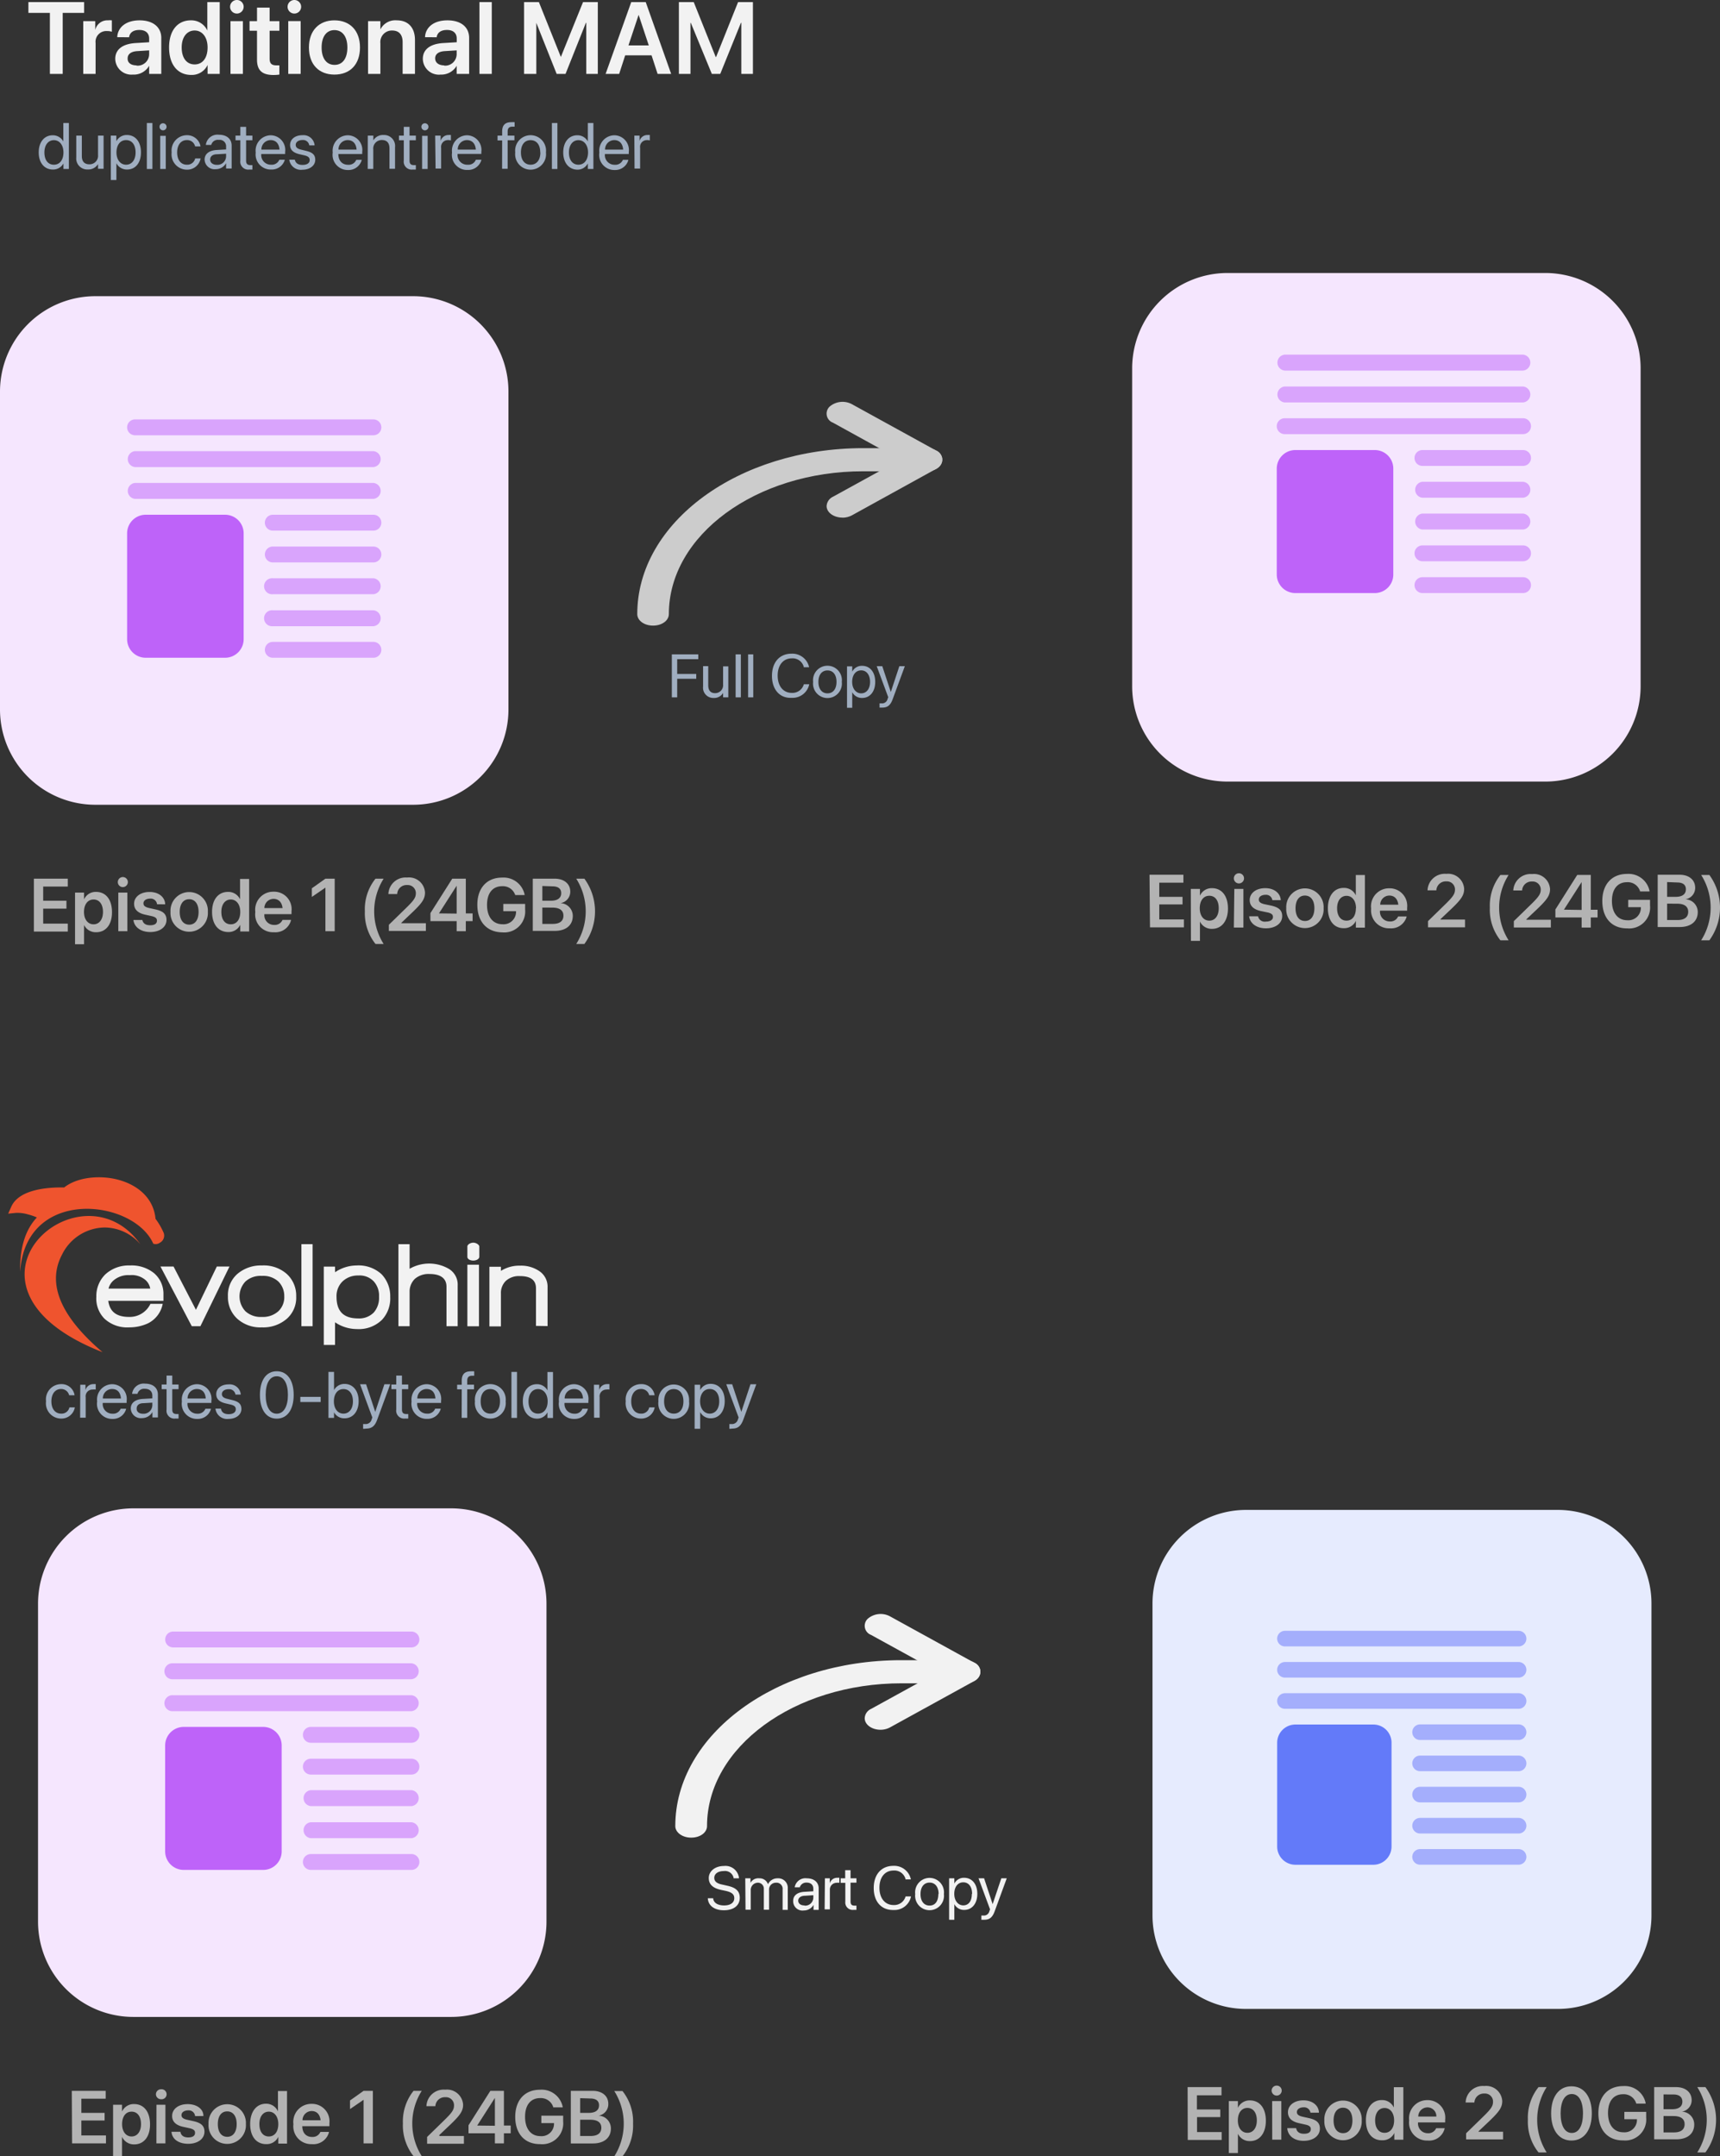 <svg xmlns="http://www.w3.org/2000/svg" viewBox="0 0 253.71 317.97"><rect x="0" y="0" width="253.71" height="317.97" fill="#333333" stroke="none"/><defs><style>.cls-1{fill:#f5e6fe;}.cls-2{fill:#d9a4fc;}.cls-3{fill:#be63f9;}.cls-4{fill:#e6ebfe;}.cls-5{fill:#a4aefc;}.cls-6{fill:#637af9;}.cls-7{fill:#b3b3b3;}.cls-8{fill:#a0aec0;}.cls-9{fill:#ef542e;}.cls-10{fill:#f2f2f2;}.cls-11{fill:#ccc;}</style></defs><g id="Layer_2" data-name="Layer 2"><g id="Layer_1-2" data-name="Layer 1"><path class="cls-1" d="M60.94,118.68H14.06A14.06,14.06,0,0,1,0,104.62V57.75A14.07,14.07,0,0,1,14.06,43.68H60.94A14.07,14.07,0,0,1,75,57.75v46.87A14.06,14.06,0,0,1,60.94,118.68Z"/><path class="cls-2" d="M55.08,75.91H40.24a1.17,1.17,0,1,0,0,2.34H55.08a1.17,1.17,0,0,0,0-2.34Z"/><path class="cls-2" d="M55.08,80.6H40.24a1.17,1.17,0,1,0,0,2.34H55.08a1.17,1.17,0,0,0,0-2.34Z"/><path class="cls-2" d="M55.08,85.28H40.24a1.18,1.18,0,1,0,0,2.35H55.08a1.18,1.18,0,0,0,0-2.35Z"/><path class="cls-2" d="M55.08,90H40.24a1.18,1.18,0,1,0,0,2.35H55.08a1.18,1.18,0,0,0,0-2.35Z"/><path class="cls-2" d="M55.08,94.66H40.24a1.17,1.17,0,1,0,0,2.34H55.08a1.17,1.17,0,0,0,0-2.34Z"/><path class="cls-2" d="M55.08,61.85H19.92a1.17,1.17,0,0,0,0,2.34H55.08a1.17,1.17,0,1,0,0-2.34Z"/><path class="cls-2" d="M55.08,66.53H19.92a1.18,1.18,0,0,0,0,2.35H55.08a1.18,1.18,0,0,0,0-2.35Z"/><path class="cls-2" d="M55.08,71.22H19.92a1.18,1.18,0,0,0,0,2.35H55.08a1.18,1.18,0,0,0,0-2.35Z"/><path class="cls-3" d="M21.49,97H33.2a2.74,2.74,0,0,0,2.74-2.73V78.64a2.74,2.74,0,0,0-2.74-2.73H21.49a2.74,2.74,0,0,0-2.74,2.73V94.27A2.74,2.74,0,0,0,21.49,97Z"/><path class="cls-4" d="M229.78,296.26h-46A13.79,13.79,0,0,1,170,282.47v-46a13.8,13.8,0,0,1,13.8-13.8h46a13.8,13.8,0,0,1,13.8,13.8v46A13.79,13.79,0,0,1,229.78,296.26Z"/><path class="cls-5" d="M224,254.3H209.47a1.15,1.15,0,1,0,0,2.3H224a1.15,1.15,0,1,0,0-2.3Z"/><path class="cls-5" d="M224,258.9H209.47a1.15,1.15,0,0,0,0,2.3H224a1.15,1.15,0,0,0,0-2.3Z"/><path class="cls-5" d="M224,263.5H209.47a1.15,1.15,0,1,0,0,2.3H224a1.15,1.15,0,1,0,0-2.3Z"/><path class="cls-5" d="M224,268.09H209.47a1.15,1.15,0,0,0,0,2.3H224a1.15,1.15,0,0,0,0-2.3Z"/><path class="cls-5" d="M224,272.69H209.47a1.15,1.15,0,1,0,0,2.3H224a1.15,1.15,0,1,0,0-2.3Z"/><path class="cls-5" d="M224,240.5H189.54a1.15,1.15,0,0,0,0,2.3H224a1.15,1.15,0,0,0,0-2.3Z"/><path class="cls-5" d="M224,245.1H189.54a1.15,1.15,0,1,0,0,2.3H224a1.15,1.15,0,1,0,0-2.3Z"/><path class="cls-5" d="M224,249.7H189.54a1.15,1.15,0,0,0,0,2.3H224a1.15,1.15,0,0,0,0-2.3Z"/><path class="cls-6" d="M191.08,275h11.49a2.69,2.69,0,0,0,2.69-2.68V257a2.68,2.68,0,0,0-2.69-2.68H191.08a2.69,2.69,0,0,0-2.69,2.68v15.33A2.69,2.69,0,0,0,191.08,275Z"/><path class="cls-7" d="M5,129.58h5v1.16H6.37v2.09H9.8V134H6.37v2.21H10v1.17H5Z"/><path class="cls-7" d="M11.07,131.63H12.4v1h0a1.87,1.87,0,0,1,1.77-1.1c1.44,0,2.35,1.12,2.35,3h0c0,1.82-.91,2.95-2.34,2.95a1.91,1.91,0,0,1-1.78-1.07h0v2.84H11.07Zm4.12,2.86h0c0-1.14-.54-1.84-1.39-1.84s-1.41.72-1.41,1.84h0c0,1.11.58,1.82,1.41,1.82S15.19,135.61,15.19,134.49Z"/><path class="cls-7" d="M17.38,130.09a.74.74,0,1,1,.74.73A.73.73,0,0,1,17.38,130.09Zm.07,1.54h1.34v5.7H17.45Z"/><path class="cls-7" d="M19.68,135.67v0H21v0c.1.49.47.78,1.15.78s1-.26,1-.68h0c0-.34-.19-.53-.79-.67l-.94-.21c-1.09-.24-1.64-.77-1.64-1.61h0c0-1,.91-1.74,2.28-1.74s2.25.77,2.3,1.76v.06H23.16v-.05a.94.94,0,0,0-1-.79c-.59,0-1,.28-1,.7h0c0,.33.22.54.81.68l.95.21c1.18.26,1.64.72,1.64,1.55h0c0,1.07-1,1.79-2.39,1.79S19.8,136.73,19.68,135.67Z"/><path class="cls-7" d="M25.15,134.48h0a2.76,2.76,0,1,1,5.51,0h0a2.76,2.76,0,1,1-5.51,0Zm4.14,0h0c0-1.19-.54-1.87-1.39-1.87s-1.39.69-1.39,1.87h0c0,1.2.54,1.88,1.4,1.88S29.29,135.67,29.29,134.48Z"/><path class="cls-7" d="M31.28,134.48h0c0-1.83.92-2.95,2.35-2.95a1.9,1.9,0,0,1,1.78,1.09h0v-3h1.34v7.75H35.44v-1h0a1.89,1.89,0,0,1-1.78,1.08C32.2,137.44,31.28,136.31,31.28,134.48Zm4.16,0h0c0-1.11-.58-1.83-1.4-1.83s-1.39.7-1.39,1.83h0c0,1.13.53,1.83,1.39,1.83S35.44,135.6,35.44,134.48Z"/><path class="cls-7" d="M37.66,134.5h0a2.66,2.66,0,0,1,2.68-3A2.58,2.58,0,0,1,43,134.38v.43H39a1.42,1.42,0,0,0,1.44,1.59,1.23,1.23,0,0,0,1.23-.74v0h1.25v.06a2.37,2.37,0,0,1-2.51,1.76A2.63,2.63,0,0,1,37.66,134.5Zm1.35-.58h2.67c-.1-.91-.62-1.36-1.33-1.36A1.35,1.35,0,0,0,39,133.92Z"/><path class="cls-7" d="M48,130.9h0l-2,1.37V131l2-1.42h1.37v7.75H48Z"/><path class="cls-7" d="M53.82,134.39a7.18,7.18,0,0,1,1.57-4.81h1.2a9,9,0,0,0,0,9.63h-1.2A7.25,7.25,0,0,1,53.82,134.39Z"/><path class="cls-7" d="M57.36,136.38l2.74-2.67c1-1,1.24-1.38,1.24-2h0a1.19,1.19,0,0,0-1.27-1.19,1.38,1.38,0,0,0-1.48,1.33v0h-1.3v0a2.54,2.54,0,0,1,2.76-2.44,2.36,2.36,0,0,1,2.64,2.22h0c0,.91-.42,1.53-1.79,2.84l-1.7,1.62v.06h3.62v1.14H57.36Z"/><path class="cls-7" d="M67.36,135.84H63.49v-1.18l3.22-5.08h2v5.12h1v1.14h-1v1.49H67.36Zm0-1.11v-4.11h0l-2.61,4.08v0Z"/><path class="cls-7" d="M70.41,133.42h0c0-2.46,1.41-4,3.64-4a3.17,3.17,0,0,1,3.33,2.49l0,.09H76V132a1.91,1.91,0,0,0-1.92-1.31c-1.4,0-2.24,1-2.24,2.76h0c0,1.78.88,2.85,2.28,2.85a1.84,1.84,0,0,0,2-1.81v-.11H74.24v-1.08h3.22v.83a3.1,3.1,0,0,1-3.38,3.37C71.82,137.46,70.41,135.93,70.41,133.42Z"/><path class="cls-7" d="M78.59,129.58H81.8c1.41,0,2.32.75,2.32,1.93h0a1.71,1.71,0,0,1-1.46,1.68v0a1.88,1.88,0,0,1,1.83,1.88h0c0,1.37-1,2.21-2.66,2.21H78.59ZM80,130.66v2.17h1.27c1,0,1.51-.41,1.51-1.12h0c0-.67-.47-1-1.3-1Zm0,3.18v2.41h1.55c1,0,1.56-.42,1.56-1.21h0c0-.78-.56-1.19-1.62-1.19Z"/><path class="cls-7" d="M85,139.21a9,9,0,0,0,0-9.63h1.2a8.17,8.17,0,0,1,0,9.63Z"/><path class="cls-8" d="M5.71,22.48h0c0-1.54.84-2.53,2.06-2.53a1.75,1.75,0,0,1,1.57.91h0V18.14h.82v6.78H9.36V24.1h0A1.72,1.72,0,0,1,7.79,25C6.54,25,5.71,24,5.71,22.48Zm3.65,0h0c0-1.09-.59-1.81-1.41-1.81s-1.4.7-1.4,1.81h0c0,1.12.53,1.81,1.4,1.81S9.36,23.57,9.36,22.48Z"/><path class="cls-8" d="M11.25,23.21V20h.82v3c0,.8.37,1.23,1.12,1.23a1.25,1.25,0,0,0,1.27-1.38V20h.82v4.89h-.82v-.69h0a1.67,1.67,0,0,1-1.51.79A1.62,1.62,0,0,1,11.25,23.21Z"/><path class="cls-8" d="M16.34,20h.82v.83h0a1.72,1.72,0,0,1,1.56-.92c1.25,0,2.07,1,2.07,2.54h0C20.8,24,20,25,18.74,25a1.74,1.74,0,0,1-1.57-.92h0v2.47h-.82ZM20,22.48h0c0-1.12-.54-1.82-1.4-1.82s-1.42.72-1.42,1.82h0c0,1.09.59,1.81,1.42,1.81S20,23.6,20,22.48Z"/><path class="cls-8" d="M21.66,18.14h.82v6.78h-.82Z"/><path class="cls-8" d="M23.53,18.7a.51.51,0,0,1,.51-.52.52.52,0,1,1-.51.52Zm.1,1.33h.82v4.89h-.82Z"/><path class="cls-8" d="M25.32,22.47h0a2.26,2.26,0,0,1,2.26-2.53,2,2,0,0,1,2,1.65v0h-.8v0a1.19,1.19,0,0,0-1.23-.93c-.85,0-1.42.71-1.42,1.82h0c0,1.14.58,1.81,1.43,1.81a1.19,1.19,0,0,0,1.23-.92v0h.8v0a2,2,0,0,1-2,1.65A2.26,2.26,0,0,1,25.32,22.47Z"/><path class="cls-8" d="M30.18,23.54h0c0-.83.65-1.35,1.77-1.42l1.4-.08v-.41a.94.94,0,0,0-1.07-1,1,1,0,0,0-1.12.74v0h-.79v-.05a1.72,1.72,0,0,1,1.92-1.45c1.16,0,1.88.63,1.88,1.6v3.38h-.82v-.79h0a1.73,1.73,0,0,1-1.52.89A1.47,1.47,0,0,1,30.18,23.54Zm1.81.77a1.28,1.28,0,0,0,1.36-1.24v-.4L32,22.75c-.65,0-1,.33-1,.78h0C31,24,31.4,24.31,32,24.31Z"/><path class="cls-8" d="M35.45,23.68v-3h-.71V20h.71V18.71h.85V20h.93v.68H36.3v3c0,.52.23.67.66.67l.27,0V25a2.65,2.65,0,0,1-.44,0A1.17,1.17,0,0,1,35.45,23.68Z"/><path class="cls-8" d="M37.72,22.5h0a2.26,2.26,0,0,1,2.2-2.55,2.17,2.17,0,0,1,2.14,2.46v.3H38.54A1.42,1.42,0,0,0,40,24.29a1.2,1.2,0,0,0,1.2-.73v0H42v.05A2,2,0,0,1,40,25,2.22,2.22,0,0,1,37.72,22.5Zm.84-.44h2.67c-.08-.95-.6-1.4-1.32-1.4A1.37,1.37,0,0,0,38.56,22.06Z"/><path class="cls-8" d="M42.67,23.55v0h.82v0c.1.49.46.77,1.13.77s1.06-.27,1.06-.71h0c0-.35-.19-.55-.74-.69l-.78-.18c-.92-.22-1.37-.65-1.37-1.36h0c0-.84.74-1.44,1.8-1.44a1.64,1.64,0,0,1,1.81,1.44v.06h-.78v0a.92.92,0,0,0-1-.79c-.59,0-1,.29-1,.72h0c0,.33.22.56.76.69l.78.19c1,.24,1.34.63,1.34,1.32h0c0,.86-.81,1.46-1.9,1.46A1.72,1.72,0,0,1,42.67,23.55Z"/><path class="cls-8" d="M49.08,22.5h0a2.27,2.27,0,0,1,2.2-2.55,2.17,2.17,0,0,1,2.15,2.46v.3H49.91c0,1,.57,1.59,1.44,1.59a1.19,1.19,0,0,0,1.2-.73l0,0h.8v.05a2,2,0,0,1-2,1.45A2.23,2.23,0,0,1,49.08,22.5Zm.85-.44H52.6c-.08-.95-.61-1.4-1.32-1.4A1.36,1.36,0,0,0,49.93,22.06Z"/><path class="cls-8" d="M54.25,20h.82v.7h0a1.65,1.65,0,0,1,1.51-.79,1.62,1.62,0,0,1,1.69,1.81v3.17h-.82v-3c0-.8-.37-1.24-1.12-1.24a1.25,1.25,0,0,0-1.27,1.39v2.87h-.82Z"/><path class="cls-8" d="M59.56,23.68v-3h-.71V20h.71V18.71h.85V20h.93v.68h-.93v3c0,.52.23.67.66.67l.27,0V25a2.65,2.65,0,0,1-.44,0A1.17,1.17,0,0,1,59.56,23.68Z"/><path class="cls-8" d="M62.16,18.7a.51.51,0,0,1,.51-.52.52.52,0,1,1-.51.52Zm.1,1.33h.82v4.89h-.82Z"/><path class="cls-8" d="M64.19,20H65v.79h0a1.19,1.19,0,0,1,1.18-.88,2.06,2.06,0,0,1,.33,0v.8a1.37,1.37,0,0,0-.44-.05,1,1,0,0,0-1,1.15v3.05h-.82Z"/><path class="cls-8" d="M66.68,22.5h0a2.26,2.26,0,0,1,2.2-2.55A2.17,2.17,0,0,1,71,22.4v.3H67.5A1.42,1.42,0,0,0,69,24.29a1.17,1.17,0,0,0,1.19-.73l0,0H71v.05a2,2,0,0,1-2,1.45A2.22,2.22,0,0,1,66.68,22.5Zm.84-.44h2.67c-.08-.95-.61-1.4-1.32-1.4A1.37,1.37,0,0,0,67.52,22.06Z"/><path class="cls-8" d="M74.07,20.71h-.68V20h.68v-.6c0-.94.44-1.38,1.34-1.38a3.43,3.43,0,0,1,.5,0v.66l-.35,0c-.45,0-.68.23-.68.72V20h1v.68h-1v4.21h-.82Z"/><path class="cls-8" d="M76,22.48h0a2.28,2.28,0,1,1,4.53,0h0a2.28,2.28,0,1,1-4.53,0Zm3.69,0h0c0-1.15-.56-1.81-1.43-1.81s-1.42.67-1.42,1.81h0c0,1.15.57,1.81,1.43,1.81S79.71,23.62,79.71,22.48Z"/><path class="cls-8" d="M81.41,18.14h.81v6.78h-.81Z"/><path class="cls-8" d="M83.08,22.48h0c0-1.54.84-2.53,2.07-2.53a1.73,1.73,0,0,1,1.56.91h0V18.14h.82v6.78h-.82V24.1h0a1.71,1.71,0,0,1-1.55.92C83.91,25,83.08,24,83.08,22.48Zm3.66,0h0c0-1.09-.6-1.81-1.42-1.81s-1.4.7-1.4,1.81h0c0,1.12.54,1.81,1.4,1.81S86.74,23.57,86.74,22.48Z"/><path class="cls-8" d="M88.41,22.5h0a2.26,2.26,0,0,1,2.2-2.55,2.17,2.17,0,0,1,2.14,2.46v.3H89.23a1.42,1.42,0,0,0,1.45,1.59,1.19,1.19,0,0,0,1.2-.73v0h.8v.05a2,2,0,0,1-2,1.45A2.22,2.22,0,0,1,88.41,22.5Zm.84-.44h2.67c-.08-.95-.6-1.4-1.32-1.4A1.37,1.37,0,0,0,89.25,22.06Z"/><path class="cls-8" d="M93.57,20h.77v.79h0a1.19,1.19,0,0,1,1.18-.88,1.94,1.94,0,0,1,.33,0v.8a1.34,1.34,0,0,0-.43-.05,1,1,0,0,0-1,1.15v3.05h-.82Z"/><path class="cls-9" d="M24.15,181.83a10.08,10.08,0,0,0-1.21-2.09c-.33-3.52-3.36-5.5-6.66-6-2.2-.33-5-.05-6.82,1.38-2.59-.06-6.71.33-7.81,2.86l-.44,1,1.1-.11a5.35,5.35,0,0,1,1.81.22,8.27,8.27,0,0,1,1.32.45h0c-1.7,1.81-2.53,4.45-2.47,8,.82-12.55,16.72-10.73,19.64-4.13a1.07,1.07,0,0,0,1-.16A1.18,1.18,0,0,0,24.15,181.83Zm-9,17.6c-3.8-3.24-9-8.74-6-14.41a7.11,7.11,0,0,1,6.28-4,7,7,0,0,1,5.28,2.48h0C11.82,170.94-9.57,189.81,15.18,199.43Z"/><path class="cls-10" d="M22.74,187.77a5.27,5.27,0,0,0-3.58-1.15,5.1,5.1,0,0,0-3.63,1.32,4.48,4.48,0,0,0-1.32,3.3,4.21,4.21,0,0,0,1.21,3.24,4.93,4.93,0,0,0,3.63,1.27,6.52,6.52,0,0,0,2.81-.61A4.06,4.06,0,0,0,24,192.28H22.19a3.38,3.38,0,0,1-3.14,1.93c-1.87,0-2.86-.77-3.08-2.37h8.14v-.93A4,4,0,0,0,22.74,187.77ZM16,190.08a2.29,2.29,0,0,1,.83-1.32,3.35,3.35,0,0,1,2.31-.71,3.13,3.13,0,0,1,2.25.66,2.17,2.17,0,0,1,.77,1.32H16Z"/><polygon class="cls-10" points="31.98 186.78 28.9 193.16 25.6 186.78 23.67 186.78 28.29 195.58 29.56 195.58 33.85 186.78 31.98 186.78"/><path class="cls-10" d="M38.63,186.62A5.35,5.35,0,0,0,35,187.88a4.16,4.16,0,0,0-1.38,3.3,4.31,4.31,0,0,0,1.38,3.3,5.09,5.09,0,0,0,3.63,1.27,5.3,5.3,0,0,0,3.68-1.27,4.14,4.14,0,0,0,1.38-3.3,4.31,4.31,0,0,0-1.38-3.3A5.13,5.13,0,0,0,38.63,186.62Zm2.42,6.76a3.38,3.38,0,0,1-2.42.83,3.32,3.32,0,0,1-2.42-.83,3.19,3.19,0,0,1,0-4.4,3.32,3.32,0,0,1,2.42-.82,3.3,3.3,0,0,1,2.42.82,3,3,0,0,1,.88,2.2A2.84,2.84,0,0,1,41.05,193.38Z"/><rect class="cls-10" x="44.46" y="183.48" width="1.65" height="12.1"/><path class="cls-10" d="M52.61,186.62a5.73,5.73,0,0,0-3.19,1v-.83H47.76v11.55h1.66V195a5.77,5.77,0,0,0,3.24,1,4.88,4.88,0,0,0,3.69-1.37,4.61,4.61,0,0,0,1.21-3.36,4.68,4.68,0,0,0-1.27-3.35A5,5,0,0,0,52.61,186.62Zm2.53,6.93a3,3,0,0,1-2.31.88c-2.15,0-3.19-1.05-3.19-3.19a3,3,0,0,1,.88-2.26,3.27,3.27,0,0,1,2.36-.88,2.85,2.85,0,0,1,2.26.88,3.14,3.14,0,0,1,.77,2.26A3.28,3.28,0,0,1,55.14,193.55Z"/><path class="cls-10" d="M66.19,187.11a5.79,5.79,0,0,0-5.77,0v-3.63H58.77v12.1h1.65v-5.06a2.61,2.61,0,0,1,.77-1.92,3.09,3.09,0,0,1,2.2-.72c1.54,0,2.47.61,2.47,1.87v5.83h1.65v-6A2.71,2.71,0,0,0,66.19,187.11Z"/><path class="cls-10" d="M68.94,185.35v-1.54c0-.27.44-.55.88-.55s.88.33.88.55v1.54c0,.28-.38.55-.88.55S68.94,185.68,68.94,185.35Z"/><rect class="cls-10" x="68.94" y="186.51" width="1.71" height="9.08"/><path class="cls-10" d="M79.06,195.53V190c0-1.21-.77-1.81-2.36-1.81a2.85,2.85,0,0,0-2.09.71,2.48,2.48,0,0,0-.72,1.87v4.84h-1.7v-8.8h1.7v.61a5.07,5.07,0,0,1,2.81-.77,4.78,4.78,0,0,1,2.8.77,2.75,2.75,0,0,1,1.27,2.42v5.72Z"/><path class="cls-10" d="M7.36,1.9H4.19V.31h8.22V1.9H9.25v9H7.36Z"/><path class="cls-10" d="M12.28,3.12h1.77v1.3h0A1.82,1.82,0,0,1,15.92,3,2.78,2.78,0,0,1,16.5,3V4.68a2.26,2.26,0,0,0-.74-.1A1.58,1.58,0,0,0,14.1,6.34V10.9H12.28Z"/><path class="cls-10" d="M17,8.68h0c0-1.38,1.07-2.21,3-2.33l2-.12V5.68c0-.78-.51-1.26-1.44-1.26s-1.39.4-1.51,1v.07H17.3V5.37C17.42,4,18.61,3,20.59,3s3.2,1,3.2,2.59V10.9H22V9.7h0A2.61,2.61,0,0,1,19.58,11,2.37,2.37,0,0,1,17,8.68Zm3.15,1A1.7,1.7,0,0,0,22,8V7.43l-1.77.11c-.91.06-1.4.45-1.4,1.06h0C18.79,9.25,19.32,9.64,20.12,9.64Z"/><path class="cls-10" d="M24.94,7h0c0-2.51,1.26-4,3.21-4a2.59,2.59,0,0,1,2.43,1.5h0V.31h1.83V10.9H30.62V9.58h0a2.56,2.56,0,0,1-2.42,1.47C26.19,11.05,24.94,9.51,24.94,7Zm5.68,0h0c0-1.52-.79-2.5-1.91-2.5S26.8,5.45,26.8,7h0c0,1.55.73,2.5,1.91,2.5S30.62,8.54,30.62,7Z"/><path class="cls-10" d="M33.94,1a1,1,0,0,1,2,0,1,1,0,0,1-2,0ZM34,3.12h1.83V10.9H34Z"/><path class="cls-10" d="M37.91,8.79V4.53h-1.1V3.12h1.1v-2h1.86v2h1.44V4.53H39.77V8.64c0,.76.34,1,1,1l.44,0V11a6.58,6.58,0,0,1-.9.06C38.68,11.05,37.91,10.39,37.91,8.79Z"/><path class="cls-10" d="M42.42,1a1,1,0,1,1,1,1A1,1,0,0,1,42.42,1Zm.1,2.11h1.83V10.9H42.52Z"/><path class="cls-10" d="M45.57,7h0c0-2.5,1.5-4,3.76-4S53.1,4.48,53.1,7h0c0,2.52-1.48,4-3.76,4S45.57,9.53,45.57,7Zm5.67,0h0c0-1.63-.75-2.56-1.91-2.56S47.44,5.38,47.44,7h0c0,1.64.74,2.57,1.91,2.57S51.24,8.64,51.24,7Z"/><path class="cls-10" d="M54.29,3.12h1.82V4.34h0A2.46,2.46,0,0,1,58.53,3c1.71,0,2.68,1.1,2.68,2.9v5H59.39V6.23c0-1.11-.52-1.73-1.56-1.73a1.7,1.7,0,0,0-1.72,1.89V10.9H54.29Z"/><path class="cls-10" d="M62.37,8.68h0c0-1.38,1.07-2.21,3-2.33l2-.12V5.68c0-.78-.51-1.26-1.43-1.26s-1.4.4-1.52,1v.07H62.7V5.37C62.82,4,64,3,66,3s3.2,1,3.2,2.59V10.9H67.36V9.7h0A2.6,2.6,0,0,1,65,11,2.37,2.37,0,0,1,62.37,8.68Zm3.15,1A1.7,1.7,0,0,0,67.36,8V7.43l-1.77.11c-.91.06-1.4.45-1.4,1.06h0C64.19,9.25,64.72,9.64,65.52,9.64Z"/><path class="cls-10" d="M70.72.31h1.82V10.9H70.72Z"/><path class="cls-10" d="M77.3.31h2.19L82.73,8.4h0L86,.31h2.18V10.9h-1.7V3.37h-.06l-3,7.53H82.11l-3-7.53h0V10.9H77.3Z"/><path class="cls-10" d="M93.11.31h2.14L99,10.9H97l-.89-2.74H92.22l-.89,2.74h-2ZM92.7,6.7h3L94.2,2.19h0Z"/><path class="cls-10" d="M100.14.31h2.19l3.24,8.09h.06L108.87.31h2.19V10.9h-1.71V3.37h-.06l-3.05,7.53H105L101.9,3.37h-.05V10.9h-1.71Z"/><path class="cls-1" d="M227.94,115.26H181.06A14.06,14.06,0,0,1,167,101.2V54.32a14.07,14.07,0,0,1,14.06-14.06h46.88A14.07,14.07,0,0,1,242,54.32V101.2A14.06,14.06,0,0,1,227.94,115.26Z"/><path class="cls-2" d="M224.66,66.37H209.82a1.17,1.17,0,1,0,0,2.34h14.84a1.17,1.17,0,1,0,0-2.34Z"/><path class="cls-2" d="M224.66,71.05H209.82a1.18,1.18,0,0,0,0,2.35h14.84a1.18,1.18,0,0,0,0-2.35Z"/><path class="cls-2" d="M224.66,75.74H209.82a1.18,1.18,0,0,0,0,2.35h14.84a1.18,1.18,0,0,0,0-2.35Z"/><path class="cls-2" d="M224.66,80.43H209.82a1.17,1.17,0,1,0,0,2.34h14.84a1.17,1.17,0,1,0,0-2.34Z"/><path class="cls-2" d="M224.66,85.12H209.82a1.17,1.17,0,0,0,0,2.34h14.84a1.17,1.17,0,1,0,0-2.34Z"/><path class="cls-2" d="M224.66,52.3H189.5a1.18,1.18,0,0,0,0,2.35h35.16a1.18,1.18,0,0,0,0-2.35Z"/><path class="cls-2" d="M224.66,57H189.5a1.18,1.18,0,0,0,0,2.35h35.16a1.18,1.18,0,0,0,0-2.35Z"/><path class="cls-2" d="M224.66,61.68H189.5a1.17,1.17,0,1,0,0,2.34h35.16a1.17,1.17,0,1,0,0-2.34Z"/><path class="cls-3" d="M191.07,87.46h11.72a2.73,2.73,0,0,0,2.73-2.73V69.1a2.73,2.73,0,0,0-2.73-2.73H191.07a2.74,2.74,0,0,0-2.74,2.73V84.73A2.74,2.74,0,0,0,191.07,87.46Z"/><path class="cls-7" d="M169.56,129h5v1.17H171v2.09h3.43v1.12H171v2.21h3.63v1.17h-5Z"/><path class="cls-7" d="M175.65,131.09H177v1h0a1.88,1.88,0,0,1,1.77-1.11c1.44,0,2.36,1.13,2.36,3h0c0,1.83-.92,3-2.35,3a1.9,1.9,0,0,1-1.78-1.08h0v2.85h-1.33Zm4.12,2.85h0c0-1.14-.53-1.84-1.39-1.84s-1.41.72-1.41,1.84h0c0,1.12.58,1.83,1.41,1.83S179.77,135.07,179.77,133.94Z"/><path class="cls-7" d="M182,129.54a.75.75,0,1,1,.75.74A.75.75,0,0,1,182,129.54Zm.07,1.55h1.34v5.7H182Z"/><path class="cls-7" d="M184.26,135.13v0h1.31v0a1,1,0,0,0,1.15.78c.65,0,1.05-.26,1.05-.68h0c0-.34-.2-.54-.79-.67l-1-.21c-1.09-.24-1.64-.77-1.64-1.62h0c0-1,.91-1.75,2.29-1.75s2.24.78,2.29,1.77v0h-1.24v0a.93.93,0,0,0-1-.79c-.59,0-1,.28-1,.7h0c0,.33.23.54.82.68l1,.21c1.17.26,1.63.72,1.63,1.55h0c0,1.08-1,1.8-2.39,1.8S184.38,136.19,184.26,135.13Z"/><path class="cls-7" d="M189.73,133.94h0a2.76,2.76,0,1,1,5.51,0h0a2.76,2.76,0,1,1-5.51,0Zm4.15,0h0c0-1.19-.55-1.87-1.4-1.87s-1.38.69-1.38,1.87h0c0,1.2.54,1.88,1.39,1.88S193.88,135.13,193.88,133.94Z"/><path class="cls-7" d="M195.87,133.94h0c0-1.83.91-3,2.34-3a1.9,1.9,0,0,1,1.78,1.1h0v-3h1.34v7.76H200v-1h0a1.88,1.88,0,0,1-1.77,1.08C196.78,136.9,195.87,135.77,195.87,133.94Zm4.15,0h0c0-1.11-.58-1.83-1.4-1.83s-1.39.7-1.39,1.83h0c0,1.13.53,1.83,1.39,1.83S200,135.06,200,133.94Z"/><path class="cls-7" d="M202.25,134h0a2.66,2.66,0,0,1,2.67-3,2.59,2.59,0,0,1,2.64,2.87v.43h-4a1.43,1.43,0,0,0,1.44,1.59,1.23,1.23,0,0,0,1.23-.74v0h1.25v.06A2.37,2.37,0,0,1,205,136.9,2.64,2.64,0,0,1,202.25,134Zm1.34-.58h2.67c-.1-.9-.62-1.35-1.32-1.35A1.36,1.36,0,0,0,203.59,133.37Z"/><path class="cls-7" d="M210.64,135.84l2.74-2.67c1-1,1.24-1.39,1.24-2h0a1.19,1.19,0,0,0-1.27-1.19,1.39,1.39,0,0,0-1.48,1.32v0h-1.3v0a2.54,2.54,0,0,1,2.77-2.43,2.36,2.36,0,0,1,2.63,2.22h0c0,.91-.42,1.53-1.78,2.84l-1.71,1.62v.06h3.62v1.14h-5.46Z"/><path class="cls-7" d="M219.76,133.85a7.28,7.28,0,0,1,1.56-4.82h1.21a9,9,0,0,0,0,9.64h-1.21A7.26,7.26,0,0,1,219.76,133.85Z"/><path class="cls-7" d="M223.3,135.84l2.74-2.67c1-1,1.23-1.39,1.23-2h0A1.18,1.18,0,0,0,226,130a1.39,1.39,0,0,0-1.48,1.32v0h-1.3v0A2.55,2.55,0,0,1,226,128.9a2.37,2.37,0,0,1,2.64,2.22h0c0,.91-.43,1.53-1.79,2.84l-1.71,1.62v.06h3.62v1.14H223.3Z"/><path class="cls-7" d="M233.3,135.3h-3.87v-1.18l3.22-5.09h2v5.13h1v1.14h-1v1.49H233.3Zm0-1.11v-4.11h0l-2.61,4.07v0Z"/><path class="cls-7" d="M236.35,132.88h0c0-2.46,1.4-4,3.64-4a3.15,3.15,0,0,1,3.32,2.49l0,.09h-1.4l0-.06A1.9,1.9,0,0,0,240,130.1c-1.39,0-2.23,1-2.23,2.76h0c0,1.78.87,2.85,2.27,2.85a1.84,1.84,0,0,0,2-1.81v-.12h-1.87v-1.08h3.22v.84a3.09,3.09,0,0,1-3.37,3.37C237.75,136.92,236.35,135.38,236.35,132.88Z"/><path class="cls-7" d="M244.52,129h3.22c1.41,0,2.31.76,2.31,1.94h0a1.7,1.7,0,0,1-1.45,1.68v0a1.88,1.88,0,0,1,1.83,1.88h0c0,1.37-1,2.21-2.66,2.21h-3.25Zm1.39,1.08v2.18h1.26c1,0,1.51-.41,1.51-1.12h0c0-.67-.47-1-1.29-1Zm0,3.18v2.42h1.54c1,0,1.57-.42,1.57-1.21h0c0-.78-.56-1.2-1.63-1.2Z"/><path class="cls-7" d="M250.93,138.67a9,9,0,0,0,0-9.64h1.21a8.18,8.18,0,0,1,0,9.64Z"/><path class="cls-11" d="M96.33,92.26C95,92.26,94,91.5,94,90.56h0c0-13.51,14.9-24.46,33.31-24.47h9.36c1.29,0,2.33.76,2.33,1.71s-1,1.7-2.33,1.7h-9.31c-15.85,0-28.7,9.43-28.7,21.06,0,.94-1,1.7-2.33,1.7Z"/><path class="cls-11" d="M124.26,76.33c-1.29,0-2.33-.76-2.33-1.7a1.62,1.62,0,0,1,.93-1.37l9.93-5.46-9.93-5.47a1.42,1.42,0,0,1-.47-2.38,2.93,2.93,0,0,1,3.26-.35h0l12.41,6.83a1.43,1.43,0,0,1,.46,2.39,1.77,1.77,0,0,1-.46.34L125.66,76a3,3,0,0,1-1.4.34Z"/><path class="cls-8" d="M99.1,96.5H103v.71H99.89v2.18h2.81v.71H99.89v2.74H99.1Z"/><path class="cls-8" d="M103.71,101.24v-3h.76v2.83c0,.75.35,1.15,1,1.15a1.17,1.17,0,0,0,1.19-1.29V98.27h.77v4.57h-.77v-.65h0a1.53,1.53,0,0,1-1.41.74A1.51,1.51,0,0,1,103.71,101.24Z"/><path class="cls-8" d="M108.51,96.5h.77v6.34h-.77Z"/><path class="cls-8" d="M110.35,96.5h.76v6.34h-.76Z"/><path class="cls-8" d="M113.87,99.67h0c0-2,1.12-3.27,2.89-3.27a2.53,2.53,0,0,1,2.59,2v0h-.8l0-.1a1.7,1.7,0,0,0-1.76-1.21c-1.26,0-2.08,1-2.08,2.54h0c0,1.54.82,2.55,2.08,2.55a1.74,1.74,0,0,0,1.78-1.27v0h.8v0a2.51,2.51,0,0,1-2.59,2C115,103,113.87,101.67,113.87,99.67Z"/><path class="cls-8" d="M119.94,100.56h0a2.13,2.13,0,1,1,4.23,0h0a2.13,2.13,0,1,1-4.23,0Zm3.45,0h0c0-1.07-.52-1.69-1.33-1.69s-1.34.62-1.34,1.69h0c0,1.07.54,1.69,1.34,1.69S123.39,101.63,123.39,100.56Z"/><path class="cls-8" d="M124.94,98.27h.77v.78h0a1.58,1.58,0,0,1,1.45-.86c1.17,0,1.94.93,1.94,2.37h0c0,1.44-.78,2.37-1.93,2.37a1.6,1.6,0,0,1-1.46-.85h0v2.3h-.77Zm3.4,2.29h0c0-1-.5-1.7-1.31-1.7s-1.33.68-1.33,1.7h0c0,1,.56,1.69,1.33,1.69S128.34,101.6,128.34,100.56Z"/><path class="cls-8" d="M129.74,104.35v-.63a1,1,0,0,0,.25,0,.82.82,0,0,0,.93-.64l.1-.26-1.7-4.58h.82l1.26,3.81h0l1.26-3.81h.81l-1.79,4.86c-.32.87-.72,1.25-1.55,1.25A4.1,4.1,0,0,1,129.74,104.35Z"/><path class="cls-1" d="M66.55,297.44H19.68A14.06,14.06,0,0,1,5.61,283.38V236.51a14.07,14.07,0,0,1,14.07-14.07H66.55a14.06,14.06,0,0,1,14.06,14.07v46.87A14.05,14.05,0,0,1,66.55,297.44Z"/><path class="cls-2" d="M60.69,254.67H45.85a1.17,1.17,0,0,0,0,2.34H60.69a1.17,1.17,0,0,0,0-2.34Z"/><path class="cls-2" d="M60.69,259.36H45.85a1.17,1.17,0,1,0,0,2.34H60.69a1.17,1.17,0,0,0,0-2.34Z"/><path class="cls-2" d="M60.69,264H45.85a1.18,1.18,0,0,0,0,2.35H60.69a1.18,1.18,0,0,0,0-2.35Z"/><path class="cls-2" d="M60.69,268.73H45.85a1.18,1.18,0,0,0,0,2.35H60.69a1.18,1.18,0,0,0,0-2.35Z"/><path class="cls-2" d="M60.69,273.42H45.85a1.17,1.17,0,1,0,0,2.34H60.69a1.17,1.17,0,0,0,0-2.34Z"/><path class="cls-2" d="M60.69,240.61H25.54a1.17,1.17,0,1,0,0,2.34H60.69a1.17,1.17,0,1,0,0-2.34Z"/><path class="cls-2" d="M60.69,245.29H25.54a1.18,1.18,0,1,0,0,2.35H60.69a1.18,1.18,0,0,0,0-2.35Z"/><path class="cls-2" d="M60.69,250H25.54a1.18,1.18,0,1,0,0,2.35H60.69a1.18,1.18,0,0,0,0-2.35Z"/><path class="cls-3" d="M27.1,275.76H38.82A2.73,2.73,0,0,0,41.55,273V257.4a2.73,2.73,0,0,0-2.73-2.73H27.1a2.74,2.74,0,0,0-2.74,2.74V273A2.74,2.74,0,0,0,27.1,275.76Z"/><path class="cls-7" d="M10.59,308.34h5v1.16H12v2.09h3.43v1.12H12v2.21h3.63v1.17h-5Z"/><path class="cls-7" d="M16.68,310.39H18v1h0a1.9,1.9,0,0,1,1.77-1.1c1.45,0,2.36,1.12,2.36,3h0c0,1.82-.91,2.95-2.34,2.95A1.93,1.93,0,0,1,18,315.12h0V318H16.68Zm4.12,2.86h0c0-1.14-.53-1.84-1.39-1.84s-1.4.72-1.4,1.84h0c0,1.11.58,1.82,1.4,1.82S20.8,314.37,20.8,313.25Z"/><path class="cls-7" d="M23,308.85a.74.74,0,0,1,.75-.74.74.74,0,1,1,0,1.47A.75.75,0,0,1,23,308.85Zm.08,1.54H24.4v5.7H23.07Z"/><path class="cls-7" d="M25.3,314.43v-.05h1.32v.05c.1.49.47.78,1.15.78s1-.26,1-.68h0c0-.34-.2-.53-.79-.67l-.95-.21c-1.09-.24-1.64-.77-1.64-1.61h0c0-1,.91-1.74,2.29-1.74S30,311.05,30,312v.06H28.77v-.05a.93.93,0,0,0-1-.79c-.59,0-1,.28-1,.7h0c0,.33.22.54.81.68l.95.21c1.17.26,1.63.72,1.63,1.55h0c0,1.07-1,1.79-2.39,1.79S25.41,315.49,25.3,314.43Z"/><path class="cls-7" d="M30.76,313.24h0a2.76,2.76,0,1,1,5.51,0h0a2.76,2.76,0,1,1-5.51,0Zm4.15,0h0c0-1.19-.55-1.87-1.4-1.87s-1.38.69-1.38,1.87h0c0,1.2.54,1.88,1.39,1.88S34.91,314.43,34.91,313.24Z"/><path class="cls-7" d="M36.9,313.24h0c0-1.83.92-3,2.34-3A1.89,1.89,0,0,1,41,311.37h0v-3h1.34v7.75H41.05v-1h0a1.88,1.88,0,0,1-1.77,1.08C37.81,316.2,36.9,315.07,36.9,313.24Zm4.15,0h0c0-1.11-.58-1.83-1.4-1.83s-1.39.7-1.39,1.83h0c0,1.13.53,1.83,1.39,1.83S41.05,314.36,41.05,313.24Z"/><path class="cls-7" d="M43.28,313.26h0a2.66,2.66,0,0,1,2.67-3,2.58,2.58,0,0,1,2.64,2.86v.43h-4c0,1,.57,1.59,1.44,1.59a1.23,1.23,0,0,0,1.23-.74v0h1.26l0,.06A2.37,2.37,0,0,1,46,316.2,2.63,2.63,0,0,1,43.28,313.26Zm1.34-.58h2.67c-.1-.91-.61-1.36-1.32-1.36A1.36,1.36,0,0,0,44.62,312.68Z"/><path class="cls-7" d="M53.63,309.66h0l-2,1.37v-1.27l2-1.42H55v7.75H53.63Z"/><path class="cls-7" d="M59.43,313.15A7.24,7.24,0,0,1,61,308.34h1.21a9,9,0,0,0,0,9.63H61A7.27,7.27,0,0,1,59.43,313.15Z"/><path class="cls-7" d="M63,315.14l2.74-2.67c1-1,1.23-1.38,1.23-2h0a1.18,1.18,0,0,0-1.27-1.19,1.39,1.39,0,0,0-1.48,1.32v0H62.9v0a2.54,2.54,0,0,1,2.77-2.43,2.37,2.37,0,0,1,2.64,2.22h0c0,.91-.43,1.53-1.79,2.84l-1.71,1.62V315h3.62v1.14H63Z"/><path class="cls-7" d="M73,314.6H69.11v-1.18l3.22-5.08h2v5.12h1v1.14h-1v1.49H73Zm0-1.11v-4.11h0l-2.61,4.08v0Z"/><path class="cls-7" d="M76,312.18h0c0-2.46,1.4-4,3.64-4A3.16,3.16,0,0,1,83,310.7l0,.08h-1.4l0-.06a1.91,1.91,0,0,0-1.92-1.31c-1.39,0-2.23,1-2.23,2.76h0c0,1.78.87,2.85,2.27,2.85a1.83,1.83,0,0,0,2-1.81v-.11H79.85V312h3.22v.83a3.09,3.09,0,0,1-3.38,3.37C77.43,316.22,76,314.69,76,312.18Z"/><path class="cls-7" d="M84.2,308.34h3.22c1.4,0,2.31.75,2.31,1.93h0A1.71,1.71,0,0,1,88.28,312v0a1.88,1.88,0,0,1,1.83,1.89h0c0,1.37-1,2.21-2.66,2.21H84.2Zm1.38,1.08v2.17h1.27c1,0,1.51-.41,1.51-1.12h0c0-.67-.47-1-1.29-1Zm0,3.18V315h1.55c1,0,1.57-.42,1.57-1.21h0c0-.78-.56-1.19-1.63-1.19Z"/><path class="cls-7" d="M90.61,318a9,9,0,0,0,0-9.63h1.21a7.23,7.23,0,0,1,1.56,4.81A7.31,7.31,0,0,1,91.82,318Z"/><path class="cls-7" d="M175.18,307.79h5V309h-3.63v2.09H180v1.12h-3.43v2.21h3.63v1.16h-5Z"/><path class="cls-7" d="M181.26,309.85h1.34v1h0a1.88,1.88,0,0,1,1.76-1.1c1.45,0,2.36,1.13,2.36,3h0c0,1.83-.91,3-2.34,3a1.9,1.9,0,0,1-1.78-1.08h0v2.84h-1.34Zm4.13,2.85h0c0-1.14-.54-1.84-1.39-1.84s-1.41.72-1.41,1.84h0c0,1.12.58,1.83,1.41,1.83S185.39,313.83,185.39,312.7Z"/><path class="cls-7" d="M187.57,308.3a.74.74,0,0,1,.75-.73.73.73,0,0,1,.74.73.74.74,0,0,1-.74.74A.75.75,0,0,1,187.57,308.3Zm.08,1.55H189v5.69h-1.34Z"/><path class="cls-7" d="M189.88,313.89v-.05h1.32v.05c.1.49.47.78,1.15.78s1-.26,1-.68h0c0-.34-.2-.54-.79-.67l-.94-.21c-1.09-.24-1.64-.77-1.64-1.62h0c0-1,.91-1.75,2.28-1.75s2.24.78,2.29,1.77v.05h-1.25v0a.94.94,0,0,0-1-.79c-.59,0-1,.28-1,.7h0c0,.33.22.54.81.68l.95.21c1.18.26,1.63.72,1.63,1.55h0c0,1.08-1,1.8-2.39,1.8S190,315,189.88,313.89Z"/><path class="cls-7" d="M195.35,312.7h0a2.76,2.76,0,1,1,5.51,0h0a2.76,2.76,0,1,1-5.51,0Zm4.14,0h0c0-1.19-.55-1.87-1.39-1.87s-1.39.69-1.39,1.87h0c0,1.2.54,1.88,1.4,1.88S199.49,313.89,199.49,312.7Z"/><path class="cls-7" d="M201.48,312.7h0c0-1.83.92-3,2.35-3a1.9,1.9,0,0,1,1.77,1.1h0v-3H207v7.75h-1.33v-1h0a1.88,1.88,0,0,1-1.77,1.08C202.39,315.66,201.48,314.53,201.48,312.7Zm4.16,0h0c0-1.11-.58-1.83-1.41-1.83s-1.39.7-1.39,1.83h0c0,1.13.54,1.83,1.39,1.83S205.64,313.82,205.64,312.7Z"/><path class="cls-7" d="M207.86,312.71h0a2.67,2.67,0,0,1,2.68-3,2.58,2.58,0,0,1,2.63,2.87V313h-4a1.43,1.43,0,0,0,1.44,1.59,1.24,1.24,0,0,0,1.23-.74v0h1.25l0,.06a2.35,2.35,0,0,1-2.5,1.76A2.64,2.64,0,0,1,207.86,312.71Zm1.34-.58h2.67a1.3,1.3,0,0,0-1.32-1.35A1.36,1.36,0,0,0,209.2,312.13Z"/><path class="cls-7" d="M216.26,314.6l2.74-2.67c1-1,1.23-1.39,1.23-2h0a1.18,1.18,0,0,0-1.27-1.19,1.39,1.39,0,0,0-1.48,1.32v0h-1.29v0a2.53,2.53,0,0,1,2.76-2.43,2.37,2.37,0,0,1,2.64,2.22h0c0,.91-.43,1.53-1.79,2.84l-1.71,1.62v.06h3.62v1.13h-5.45Z"/><path class="cls-7" d="M225.37,312.61a7.23,7.23,0,0,1,1.57-4.82h1.2a9,9,0,0,0,0,9.63h-1.2A7.22,7.22,0,0,1,225.37,312.61Z"/><path class="cls-7" d="M228.8,311.67h0c0-2.46,1.15-4,3-4s3,1.54,3,4h0c0,2.47-1.15,4-3,4S228.8,314.14,228.8,311.67Zm4.7,0h0c0-1.79-.61-2.86-1.65-2.86s-1.65,1.07-1.65,2.86h0c0,1.79.6,2.88,1.65,2.88S233.5,313.46,233.5,311.67Z"/><path class="cls-7" d="M235.77,311.64h0c0-2.46,1.41-4,3.65-4a3.15,3.15,0,0,1,3.32,2.49l0,.09h-1.4l0-.06a1.92,1.92,0,0,0-1.92-1.32c-1.39,0-2.23,1-2.23,2.76h0c0,1.78.87,2.85,2.27,2.85a1.83,1.83,0,0,0,2-1.81v-.12H239.6v-1.08h3.22v.84a3.1,3.1,0,0,1-3.38,3.37C237.18,315.68,235.77,314.14,235.77,311.64Z"/><path class="cls-7" d="M244,307.79h3.22c1.4,0,2.31.76,2.31,1.94h0a1.71,1.71,0,0,1-1.45,1.68v0a1.88,1.88,0,0,1,1.83,1.88h0c0,1.37-1,2.2-2.66,2.2H244Zm1.38,1.08v2.18h1.27c1,0,1.51-.41,1.51-1.12h0c0-.67-.47-1.05-1.29-1.05Zm0,3.18v2.42h1.55c1,0,1.56-.42,1.56-1.21h0c0-.78-.56-1.2-1.62-1.2Z"/><path class="cls-7" d="M250.36,317.42a9,9,0,0,0,0-9.63h1.2a8.17,8.17,0,0,1,0,9.63Z"/><path class="cls-10" d="M101.94,271c-1.28,0-2.33-.76-2.33-1.7h0c0-13.5,14.9-24.46,33.31-24.47h9.37c1.28,0,2.32.76,2.32,1.71s-1,1.7-2.32,1.7H133c-15.86,0-28.71,9.43-28.71,21.06,0,.94-1,1.7-2.33,1.7Z"/><path class="cls-10" d="M129.87,255.09c-1.28,0-2.32-.76-2.32-1.7a1.58,1.58,0,0,1,.93-1.37l9.93-5.46-9.93-5.46a1.43,1.43,0,0,1-.47-2.39,2.92,2.92,0,0,1,3.26-.35h0l12.41,6.83a1.43,1.43,0,0,1,.47,2.39,1.83,1.83,0,0,1-.47.34l-12.41,6.83a2.93,2.93,0,0,1-1.4.34Z"/><path class="cls-10" d="M104.41,280v-.06h.79V280c.09.64.7,1,1.62,1s1.49-.41,1.49-1.07h0c0-.56-.36-.87-1.23-1.07l-.71-.15c-1.24-.27-1.82-.83-1.82-1.76h0c0-1,.93-1.77,2.24-1.77a2,2,0,0,1,2.21,1.75V277h-.79v-.07a1.29,1.29,0,0,0-1.45-1c-.84,0-1.4.4-1.4,1h0c0,.52.38.84,1.21,1l.7.16c1.3.28,1.85.81,1.85,1.78h0c0,1.13-.89,1.84-2.34,1.84S104.49,281,104.41,280Z"/><path class="cls-10" d="M109.93,277h.77v.67h0A1.31,1.31,0,0,1,112,277a1.28,1.28,0,0,1,1.28.87h0a1.54,1.54,0,0,1,1.43-.87,1.4,1.4,0,0,1,1.49,1.5v3.15h-.76v-3a.9.9,0,0,0-1-1,1,1,0,0,0-1,1.08v2.9h-.77v-3.06a.87.87,0,0,0-.93-.92,1.06,1.06,0,0,0-1,1.12v2.86h-.77Z"/><path class="cls-10" d="M117,280.31h0c0-.77.6-1.26,1.66-1.32l1.31-.08v-.38c0-.56-.37-.9-1-.9a1,1,0,0,0-1,.69v0h-.74v-.05A1.6,1.6,0,0,1,119,277c1.08,0,1.76.58,1.76,1.49v3.16H120v-.74h0a1.62,1.62,0,0,1-1.43.83A1.37,1.37,0,0,1,117,280.31Zm1.69.72a1.2,1.2,0,0,0,1.28-1.16v-.38l-1.23.08c-.61,0-1,.31-1,.73h0C117.76,280.75,118.12,281,118.67,281Z"/><path class="cls-10" d="M121.68,277h.72v.74h0a1.12,1.12,0,0,1,1.11-.82,1.74,1.74,0,0,1,.3,0v.74a1.62,1.62,0,0,0-.4,0,1,1,0,0,0-1,1.07v2.85h-.77Z"/><path class="cls-10" d="M124.69,280.44v-2.77H124V277h.67V275.8h.79V277h.87v.64h-.87v2.77c0,.48.21.62.62.62l.25,0v.62a4.1,4.1,0,0,1-.41,0A1.09,1.09,0,0,1,124.69,280.44Z"/><path class="cls-10" d="M128.88,278.43h0c0-2,1.13-3.27,2.9-3.27a2.51,2.51,0,0,1,2.58,2v0h-.8l0-.1a1.7,1.7,0,0,0-1.76-1.21c-1.27,0-2.08,1-2.08,2.54h0c0,1.54.82,2.55,2.08,2.55a1.74,1.74,0,0,0,1.78-1.27v0h.8v0a2.49,2.49,0,0,1-2.58,2C130,281.71,128.88,280.43,128.88,278.43Z"/><path class="cls-10" d="M135,279.32h0a2.13,2.13,0,1,1,4.23,0h0a2.13,2.13,0,1,1-4.23,0Zm3.45,0h0c0-1.07-.53-1.69-1.33-1.69s-1.34.62-1.34,1.69h0c0,1.07.53,1.7,1.34,1.7S138.41,280.39,138.41,279.32Z"/><path class="cls-10" d="M140,277h.77v.78h0a1.57,1.57,0,0,1,1.44-.86c1.17,0,1.95.93,1.95,2.37h0c0,1.44-.79,2.37-1.93,2.37a1.6,1.6,0,0,1-1.46-.85h0v2.3H140Zm3.39,2.29h0c0-1.05-.5-1.7-1.3-1.7s-1.33.67-1.33,1.7h0c0,1,.56,1.7,1.33,1.7S143.35,280.37,143.35,279.32Z"/><path class="cls-10" d="M144.76,283.11v-.63a1,1,0,0,0,.25,0,.82.82,0,0,0,.93-.64l.1-.26-1.7-4.58h.82l1.26,3.81h0L147.7,277h.8l-1.78,4.86c-.32.87-.72,1.25-1.55,1.25A4.1,4.1,0,0,1,144.76,283.11Z"/><path class="cls-8" d="M6.79,206.65h0A2.25,2.25,0,0,1,9,204.12a1.93,1.93,0,0,1,2,1.64v0h-.8v0A1.2,1.2,0,0,0,9,204.84c-.85,0-1.42.71-1.42,1.82h0c0,1.14.59,1.81,1.43,1.81a1.17,1.17,0,0,0,1.23-.92v0h.8v0a2,2,0,0,1-2,1.65A2.25,2.25,0,0,1,6.79,206.65Z"/><path class="cls-8" d="M11.84,204.21h.77V205h0a1.19,1.19,0,0,1,1.18-.88,1.94,1.94,0,0,1,.33,0v.8a1.34,1.34,0,0,0-.43,0,1,1,0,0,0-1.05,1.15v3h-.82Z"/><path class="cls-8" d="M14.33,206.68h0a2.26,2.26,0,0,1,2.2-2.55,2.17,2.17,0,0,1,2.15,2.46v.3H15.16a1.41,1.41,0,0,0,1.44,1.59,1.19,1.19,0,0,0,1.2-.73v0h.8v.05a2,2,0,0,1-2,1.45A2.22,2.22,0,0,1,14.33,206.68Zm.84-.44h2.67c-.08-1-.6-1.4-1.32-1.4A1.37,1.37,0,0,0,15.17,206.24Z"/><path class="cls-8" d="M19.29,207.72h0c0-.83.65-1.35,1.78-1.42l1.4-.08v-.41c0-.59-.39-1-1.08-1a1,1,0,0,0-1.11.74v0h-.79v-.05a1.72,1.72,0,0,1,1.92-1.45c1.16,0,1.88.63,1.88,1.6v3.38h-.81v-.79h0a1.75,1.75,0,0,1-1.53.89A1.48,1.48,0,0,1,19.29,207.72Zm1.81.77a1.29,1.29,0,0,0,1.37-1.24v-.4l-1.31.08c-.65,0-1,.32-1,.78h0C20.13,208.19,20.52,208.49,21.1,208.49Z"/><path class="cls-8" d="M24.57,207.86v-3h-.72v-.68h.72v-1.32h.84v1.32h.93v.68h-.93v3c0,.52.23.67.67.67l.26,0v.66a2.55,2.55,0,0,1-.44,0A1.16,1.16,0,0,1,24.57,207.86Z"/><path class="cls-8" d="M26.83,206.68h0a2.27,2.27,0,0,1,2.2-2.55,2.17,2.17,0,0,1,2.15,2.46v.3H27.66a1.42,1.42,0,0,0,1.44,1.59,1.19,1.19,0,0,0,1.2-.73v0h.81v.05a2,2,0,0,1-2,1.45A2.23,2.23,0,0,1,26.83,206.68Zm.84-.44h2.68c-.08-1-.61-1.4-1.32-1.4A1.37,1.37,0,0,0,27.67,206.24Z"/><path class="cls-8" d="M31.78,207.73v0h.82v.05c.1.49.46.77,1.12.77s1.06-.27,1.06-.72h0c0-.35-.18-.55-.74-.69l-.77-.18c-.92-.22-1.37-.65-1.37-1.36h0c0-.84.74-1.44,1.8-1.44a1.64,1.64,0,0,1,1.81,1.44v.06h-.78v0a.93.93,0,0,0-1-.79c-.6,0-1,.29-1,.72h0c0,.33.22.56.76.69l.77.19c1,.24,1.35.63,1.35,1.32h0c0,.85-.81,1.46-1.9,1.46A1.73,1.73,0,0,1,31.78,207.73Z"/><path class="cls-8" d="M38.34,205.71h0c0-2.15.92-3.49,2.48-3.49s2.5,1.34,2.5,3.49h0c0,2.16-.94,3.5-2.5,3.5S38.34,207.87,38.34,205.71Zm4.13,0h0c0-1.7-.61-2.75-1.65-2.75s-1.63,1.05-1.63,2.75h0c0,1.71.6,2.77,1.63,2.77S42.47,207.42,42.47,205.71Z"/><path class="cls-8" d="M44.3,206h3v.76h-3Z"/><path class="cls-8" d="M49.27,208.27h0v.83h-.82v-6.78h.82V205h0a1.73,1.73,0,0,1,1.56-.91c1.23,0,2.07,1,2.07,2.53h0c0,1.54-.83,2.54-2.08,2.54A1.7,1.7,0,0,1,49.27,208.27Zm2.79-1.61h0c0-1.11-.54-1.81-1.4-1.81s-1.41.72-1.41,1.81h0c0,1.09.58,1.81,1.41,1.81S52.06,207.78,52.06,206.66Z"/><path class="cls-8" d="M53.56,210.71V210a1,1,0,0,0,.26,0,.89.89,0,0,0,1-.69l.1-.27-1.81-4.9H54l1.35,4.07h0l1.35-4.07h.86l-1.91,5.2c-.34.93-.77,1.34-1.66,1.34A2.42,2.42,0,0,1,53.56,210.71Z"/><path class="cls-8" d="M58.45,207.86v-3h-.72v-.68h.72v-1.32h.84v1.32h.93v.68h-.93v3c0,.52.23.67.67.67l.26,0v.66a2.42,2.42,0,0,1-.43,0A1.17,1.17,0,0,1,58.45,207.86Z"/><path class="cls-8" d="M60.71,206.68h0a2.27,2.27,0,0,1,2.21-2.55,2.17,2.17,0,0,1,2.14,2.46v.3H61.54A1.43,1.43,0,0,0,63,208.47a1.17,1.17,0,0,0,1.19-.73l0,0H65v.05a2,2,0,0,1-2,1.45A2.23,2.23,0,0,1,60.71,206.68Zm.85-.44h2.67c-.08-1-.61-1.4-1.32-1.4A1.37,1.37,0,0,0,61.56,206.24Z"/><path class="cls-8" d="M68.11,204.89h-.68v-.68h.68v-.6c0-.94.44-1.38,1.34-1.38a3.43,3.43,0,0,1,.5,0v.66l-.35,0c-.45,0-.68.23-.68.72v.59h1v.68h-1v4.21h-.82Z"/><path class="cls-8" d="M70.06,206.66h0a2.28,2.28,0,1,1,4.53,0h0a2.28,2.28,0,1,1-4.53,0Zm3.69,0h0c0-1.15-.56-1.81-1.43-1.81s-1.42.67-1.42,1.81h0c0,1.15.56,1.81,1.43,1.81S73.75,207.8,73.75,206.66Z"/><path class="cls-8" d="M75.44,202.32h.82v6.78h-.82Z"/><path class="cls-8" d="M77.12,206.66h0c0-1.54.84-2.53,2.07-2.53a1.73,1.73,0,0,1,1.56.91h0v-2.71h.82v6.78h-.82v-.83h0a1.7,1.7,0,0,1-1.55.93C78,209.2,77.12,208.2,77.12,206.66Zm3.66,0h0c0-1.09-.6-1.81-1.42-1.81s-1.4.7-1.4,1.81h0c0,1.12.54,1.81,1.4,1.81S80.78,207.75,80.78,206.66Z"/><path class="cls-8" d="M82.45,206.68h0a2.26,2.26,0,0,1,2.2-2.55,2.17,2.17,0,0,1,2.14,2.46v.3H83.27a1.43,1.43,0,0,0,1.45,1.59,1.17,1.17,0,0,0,1.19-.73l0,0h.8v.05a2,2,0,0,1-2,1.45A2.22,2.22,0,0,1,82.45,206.68Zm.84-.44H86c-.08-1-.61-1.4-1.32-1.4A1.37,1.37,0,0,0,83.29,206.24Z"/><path class="cls-8" d="M87.61,204.21h.77V205h0a1.19,1.19,0,0,1,1.18-.88,2.06,2.06,0,0,1,.33,0v.8a1.37,1.37,0,0,0-.44,0,1,1,0,0,0-1,1.15v3h-.82Z"/><path class="cls-8" d="M92.3,206.65h0a2.26,2.26,0,0,1,2.26-2.53,1.93,1.93,0,0,1,2,1.64v0h-.8v0a1.19,1.19,0,0,0-1.23-.92c-.85,0-1.42.71-1.42,1.82h0c0,1.14.58,1.81,1.43,1.81a1.18,1.18,0,0,0,1.23-.92v0h.8v0a2,2,0,0,1-2,1.65A2.26,2.26,0,0,1,92.3,206.65Z"/><path class="cls-8" d="M97.12,206.66h0a2.27,2.27,0,1,1,4.52,0h0a2.28,2.28,0,1,1-4.52,0Zm3.69,0h0c0-1.15-.57-1.81-1.43-1.81s-1.42.67-1.42,1.81h0c0,1.15.56,1.81,1.43,1.81S100.81,207.8,100.81,206.66Z"/><path class="cls-8" d="M102.46,204.21h.82V205h0a1.69,1.69,0,0,1,1.55-.92c1.25,0,2.07,1,2.07,2.54h0c0,1.54-.83,2.54-2.06,2.54a1.72,1.72,0,0,1-1.56-.92h0v2.47h-.82Zm3.63,2.45h0c0-1.12-.54-1.82-1.4-1.82s-1.42.72-1.42,1.82h0c0,1.09.6,1.81,1.42,1.81S106.09,207.78,106.09,206.66Z"/><path class="cls-8" d="M107.59,210.71V210a1,1,0,0,0,.26,0,.89.89,0,0,0,1-.69l.1-.27-1.82-4.9H108l1.35,4.07h0l1.35-4.07h.86l-1.91,5.2c-.35.93-.77,1.34-1.66,1.34A2.42,2.42,0,0,1,107.59,210.71Z"/></g></g></svg>